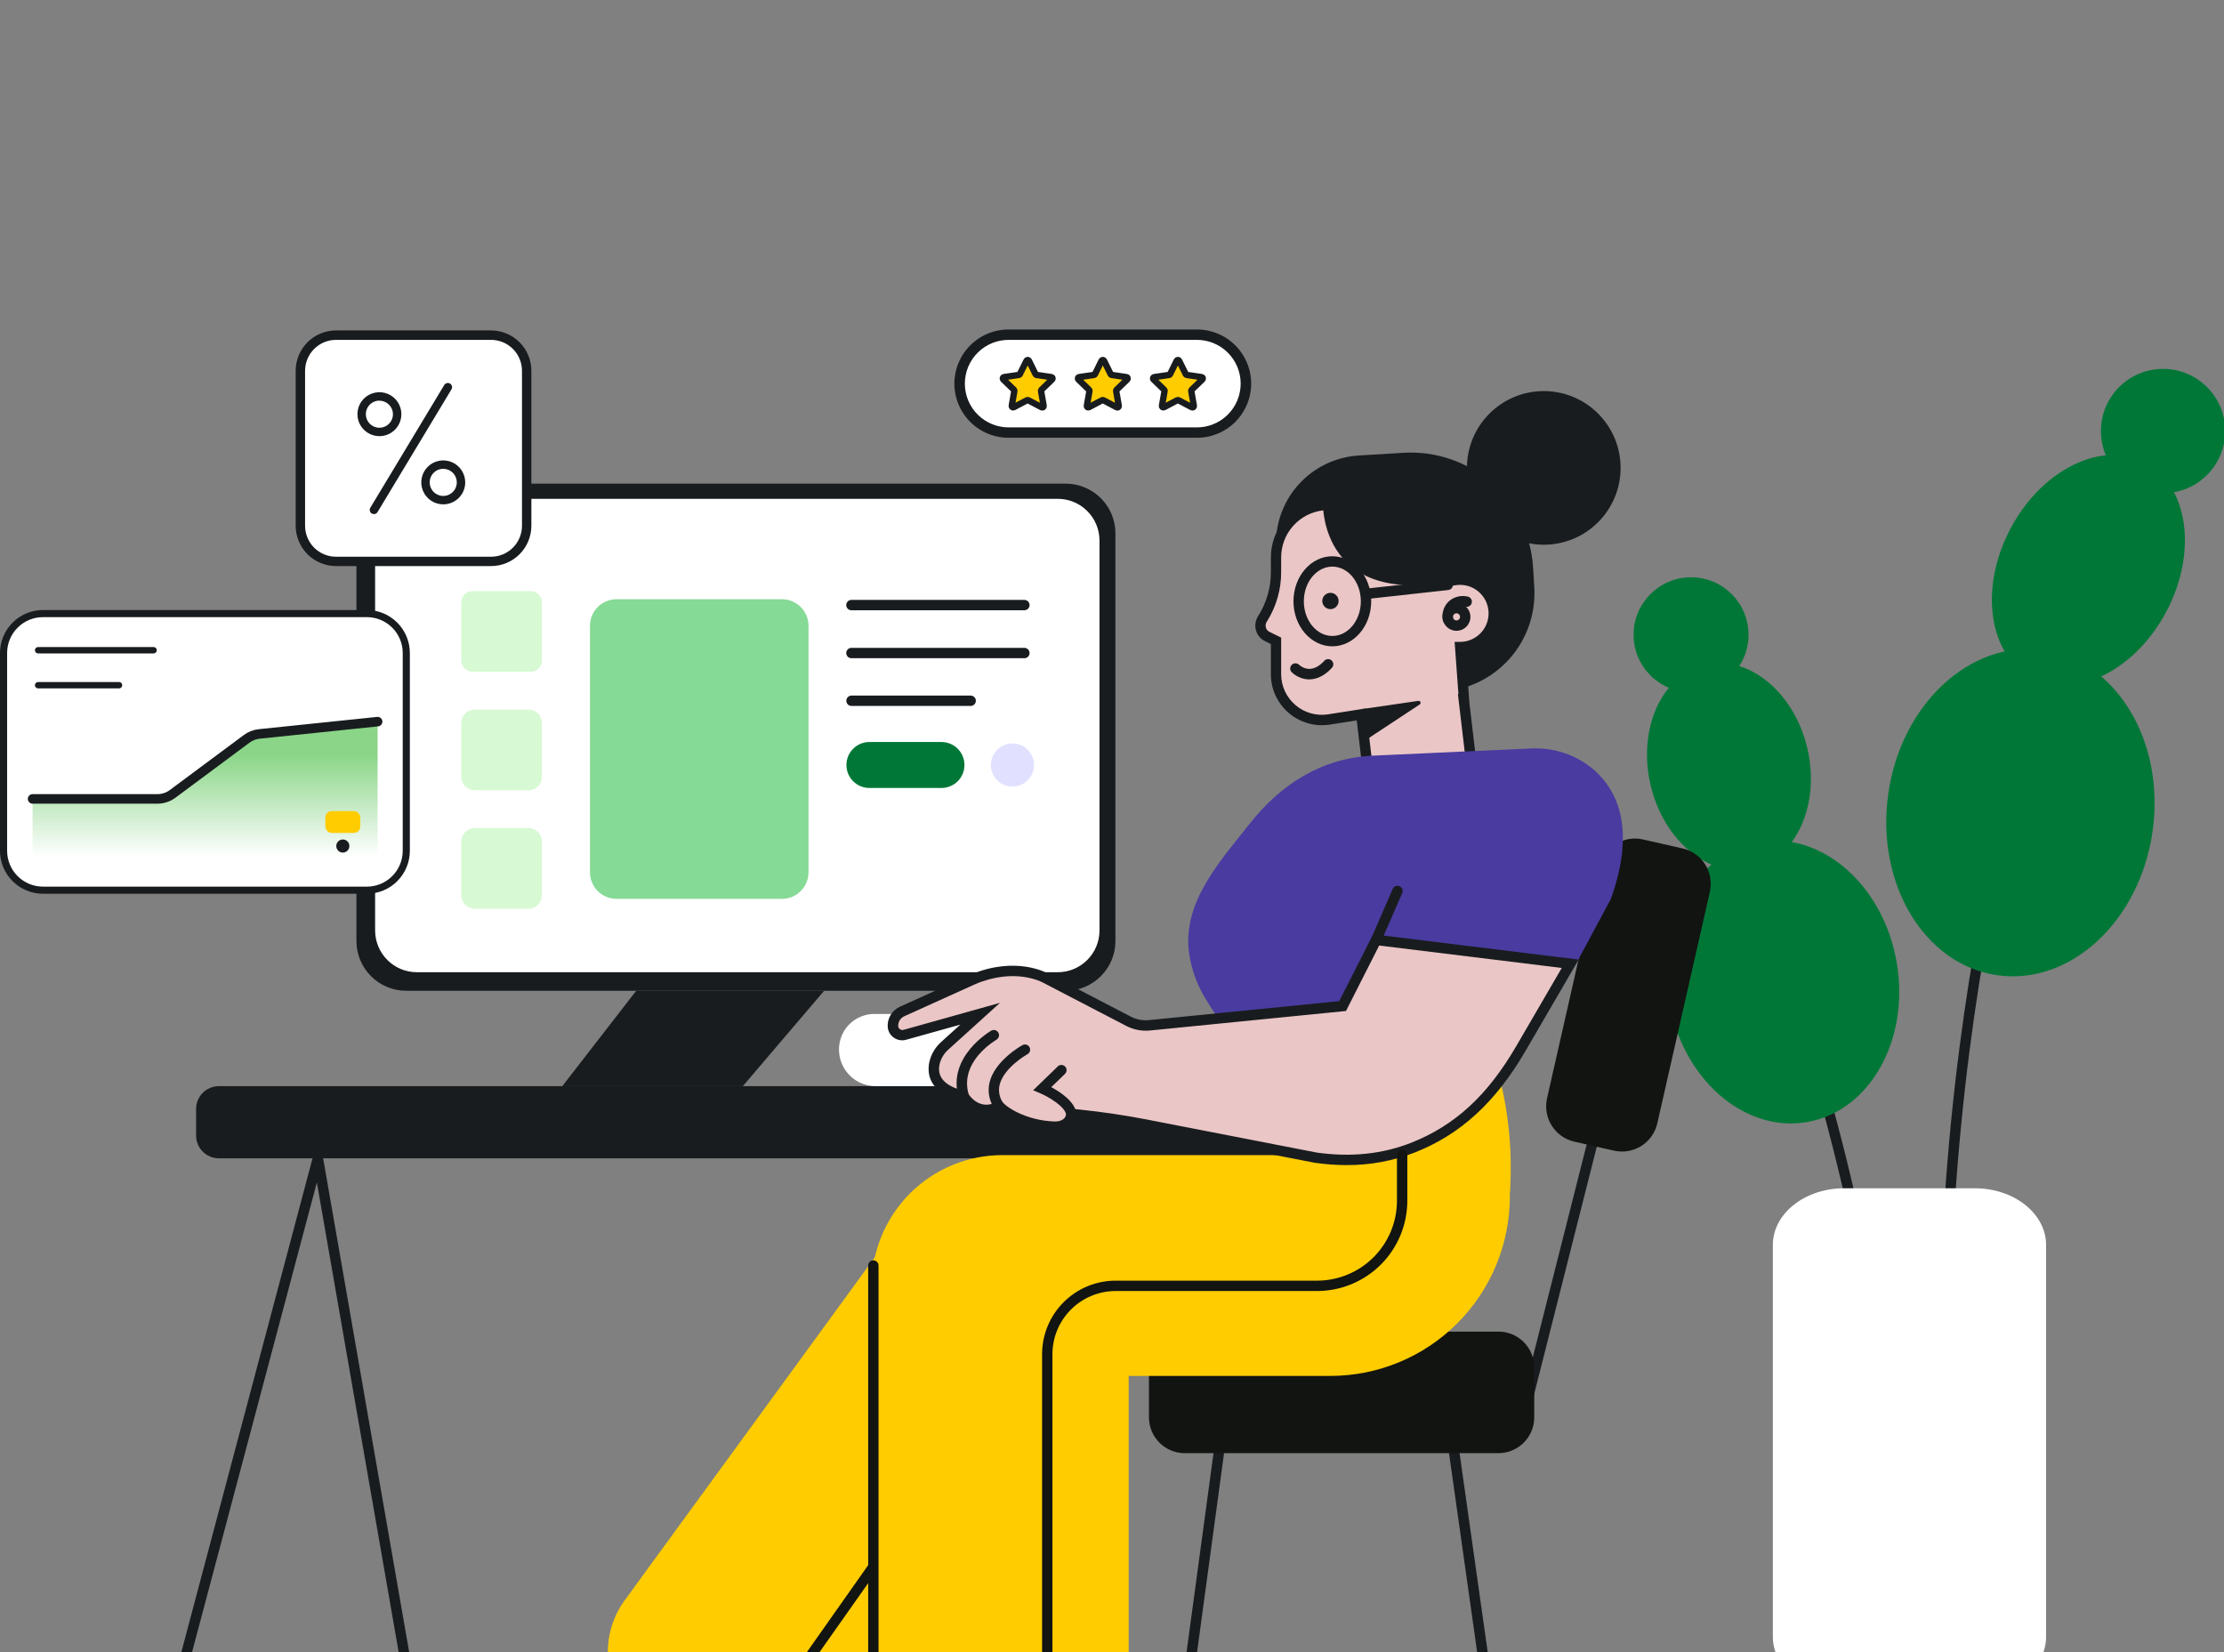 <?xml version="1.0" encoding="UTF-8"?> <svg xmlns="http://www.w3.org/2000/svg" width="700" height="520" viewBox="0 0 700 520" fill="none"><rect x="0" y="0" width="700" height="520" fill="#808080" stroke="none"/><g clip-path="url(#clip0_344_3226)"><path d="M592.221 433.768C591.821 433.771 591.435 433.627 591.134 433.364C590.833 433.101 590.64 432.737 590.59 432.341C580.959 355.936 554.422 289.537 554.153 288.909C554.065 288.709 554.019 288.493 554.016 288.275C554.013 288.056 554.054 287.84 554.137 287.637C554.219 287.435 554.342 287.251 554.497 287.097C554.652 286.943 554.836 286.822 555.039 286.741C555.242 286.659 555.459 286.619 555.677 286.623C555.896 286.627 556.111 286.675 556.311 286.764C556.51 286.853 556.69 286.981 556.839 287.141C556.988 287.301 557.103 287.489 557.179 287.694C557.448 288.355 584.139 355.096 593.876 431.933C593.904 432.146 593.889 432.363 593.832 432.57C593.776 432.777 593.679 432.972 593.547 433.141C593.415 433.311 593.251 433.453 593.064 433.559C592.877 433.665 592.671 433.734 592.457 433.76L592.221 433.768Z" fill="#191C1F"></path><path d="M611.926 434.608C611.493 434.608 611.078 434.436 610.773 434.131C610.467 433.825 610.295 433.41 610.295 432.977C610.091 356.319 620.896 294.855 629.989 256.754C639.857 215.432 649.945 191.897 650.026 191.677C650.202 191.286 650.525 190.979 650.925 190.825C651.324 190.67 651.769 190.678 652.162 190.849C652.556 191.019 652.866 191.338 653.027 191.735C653.187 192.133 653.184 192.578 653.019 192.973C652.921 193.202 642.94 216.541 633.137 257.627C624.093 295.532 613.353 356.735 613.565 432.961C613.565 433.393 613.393 433.808 613.087 434.114C612.781 434.42 612.367 434.592 611.934 434.592L611.926 434.608Z" fill="#191C1F"></path><path d="M680.823 155.232C691.628 155.232 700.387 146.472 700.387 135.668C700.387 124.863 691.628 116.104 680.823 116.104C670.018 116.104 661.259 124.863 661.259 135.668C661.259 146.472 670.018 155.232 680.823 155.232Z" fill="#017737"></path><path d="M681.911 192.395C691.759 173.692 688.733 152.734 675.151 145.582C661.57 138.43 642.576 147.794 632.728 166.497C622.88 185.199 625.906 206.158 639.488 213.31C653.07 220.461 672.063 211.097 681.911 192.395Z" fill="#017737"></path><path d="M677.527 261.655C681.525 233.386 666.139 207.835 643.163 204.586C620.186 201.337 598.319 221.62 594.321 249.889C590.324 278.158 605.709 303.709 628.686 306.958C651.663 310.208 673.53 289.925 677.527 261.655Z" fill="#017737"></path><path d="M532.256 217.871C542.246 217.871 550.344 209.772 550.344 199.783C550.344 189.793 542.246 181.695 532.256 181.695C522.266 181.695 514.168 189.793 514.168 199.783C514.168 209.772 522.266 217.871 532.256 217.871Z" fill="#017737"></path><path d="M551.698 273.385C565.324 270.194 573.005 253.242 568.855 235.521C564.705 217.8 550.295 206.021 536.67 209.211C523.045 212.402 515.364 229.354 519.514 247.075C523.664 264.796 538.073 276.575 551.698 273.385Z" fill="#017737"></path><path d="M568.755 353.164C588.538 349.758 601.177 327.26 596.985 302.915C592.793 278.569 573.357 261.594 553.574 265.001C533.792 268.407 521.153 290.905 525.345 315.25C529.537 339.596 548.973 356.571 568.755 353.164Z" fill="#017737"></path><path d="M621.543 374H580.457C568.054 374 558 381.987 558 391.838V515.162C558 525.013 568.054 533 580.457 533H621.543C633.946 533 644 525.013 644 515.162V391.838C644 381.987 633.946 374 621.543 374Z" fill="white"></path><path d="M453.802 217.684L435.722 218.784C427.461 219.286 419.339 216.487 413.143 211.001C406.946 205.515 403.182 197.793 402.678 189.532L401.658 172.725C401.438 169.088 401.935 165.444 403.123 162.001C404.312 158.557 406.167 155.381 408.582 152.655C410.998 149.929 413.928 147.705 417.204 146.111C420.479 144.517 424.037 143.585 427.673 143.366L441.765 142.51C451.962 141.899 461.984 145.361 469.63 152.135C477.275 158.909 481.919 168.441 482.54 178.637L482.916 184.835C483.411 193.052 480.622 201.128 475.162 207.289C469.702 213.449 462.019 217.188 453.802 217.684Z" fill="#191C1F"></path><path d="M145.1 624.711C144.711 624.717 144.333 624.583 144.034 624.335C143.735 624.087 143.535 623.74 143.469 623.357L99.733 372.173L33.025 623.227C32.904 623.631 32.631 623.973 32.263 624.18C31.896 624.387 31.462 624.444 31.054 624.338C30.646 624.233 30.294 623.973 30.073 623.614C29.852 623.254 29.779 622.824 29.869 622.411L100.386 356.972L146.706 622.827C146.78 623.25 146.685 623.684 146.441 624.037C146.196 624.39 145.823 624.632 145.402 624.711C145.301 624.72 145.2 624.72 145.1 624.711Z" fill="#191C1F"></path><path d="M399.142 341.868H68.885C64.926 341.868 61.717 345.078 61.717 349.036V357.404C61.717 361.363 64.926 364.572 68.885 364.572H399.142C403.101 364.572 406.31 361.363 406.31 357.404V349.036C406.31 345.078 403.101 341.868 399.142 341.868Z" fill="#191C1F"></path><path d="M376.378 105.347H317.792C309.284 105.347 302.387 112.244 302.387 120.752C302.387 129.26 309.284 136.157 317.792 136.157H376.378C384.886 136.157 391.783 129.26 391.783 120.752C391.783 112.244 384.886 105.347 376.378 105.347Z" fill="white"></path><path d="M376.389 137.779H317.795C315.527 137.829 313.272 137.425 311.162 136.591C309.052 135.758 307.13 134.511 305.508 132.925C303.887 131.338 302.598 129.444 301.719 127.353C300.839 125.262 300.386 123.016 300.386 120.747C300.386 118.479 300.839 116.233 301.719 114.142C302.598 112.051 303.887 110.157 305.508 108.57C307.13 106.984 309.052 105.737 311.162 104.903C313.272 104.07 315.527 103.666 317.795 103.716H376.389C378.657 103.666 380.912 104.07 383.022 104.903C385.132 105.737 387.054 106.984 388.675 108.57C390.297 110.157 391.585 112.051 392.465 114.142C393.345 116.233 393.798 118.479 393.798 120.747C393.798 123.016 393.345 125.262 392.465 127.353C391.585 129.444 390.297 131.338 388.675 132.925C387.054 134.511 385.132 135.758 383.022 136.591C380.912 137.425 378.657 137.829 376.389 137.779ZM317.795 106.978C315.958 106.933 314.131 107.256 312.422 107.928C310.712 108.6 309.154 109.607 307.839 110.89C306.524 112.173 305.48 113.706 304.766 115.399C304.053 117.092 303.686 118.91 303.686 120.747C303.686 122.584 304.053 124.403 304.766 126.096C305.48 127.789 306.524 129.322 307.839 130.605C309.154 131.888 310.712 132.895 312.422 133.567C314.131 134.239 315.958 134.562 317.795 134.517H376.389C378.225 134.562 380.052 134.239 381.762 133.567C383.472 132.895 385.03 131.888 386.344 130.605C387.659 129.322 388.704 127.789 389.417 126.096C390.13 124.403 390.498 122.584 390.498 120.747C390.498 118.91 390.13 117.092 389.417 115.399C388.704 113.706 387.659 112.173 386.344 110.89C385.03 109.607 383.472 108.6 381.762 107.928C380.052 107.256 378.225 106.933 376.389 106.978H317.795Z" fill="#191C1F"></path><path d="M327.822 128.173L323.646 125.971C323.585 125.939 323.516 125.922 323.447 125.922C323.377 125.922 323.309 125.939 323.247 125.971L319.071 128.173C319 128.208 318.921 128.224 318.841 128.217C318.762 128.21 318.686 128.181 318.622 128.134C318.558 128.087 318.508 128.023 318.478 127.949C318.448 127.875 318.439 127.795 318.452 127.716L319.267 123.068C319.277 122.998 319.27 122.927 319.248 122.861C319.225 122.794 319.187 122.734 319.137 122.684L315.76 119.422C315.703 119.367 315.662 119.297 315.643 119.22C315.624 119.142 315.627 119.061 315.651 118.985C315.676 118.91 315.721 118.842 315.783 118.791C315.844 118.74 315.918 118.707 315.997 118.697L320.67 118.012C320.738 118.003 320.802 117.978 320.858 117.938C320.914 117.898 320.958 117.845 320.988 117.783L323.084 113.551C323.118 113.478 323.172 113.417 323.24 113.374C323.308 113.331 323.387 113.308 323.467 113.308C323.547 113.308 323.626 113.331 323.694 113.374C323.762 113.417 323.816 113.478 323.85 113.551L325.938 117.783C325.97 117.845 326.016 117.898 326.073 117.938C326.13 117.978 326.195 118.003 326.264 118.012L330.929 118.697C331.008 118.707 331.082 118.74 331.143 118.791C331.204 118.842 331.25 118.91 331.275 118.985C331.299 119.061 331.302 119.142 331.283 119.22C331.264 119.297 331.223 119.367 331.165 119.422L327.789 122.684C327.74 122.734 327.703 122.795 327.682 122.861C327.66 122.928 327.655 122.999 327.667 123.068L328.482 127.716C328.502 127.8 328.495 127.889 328.464 127.969C328.433 128.05 328.378 128.119 328.307 128.168C328.236 128.218 328.152 128.244 328.065 128.245C327.979 128.246 327.894 128.221 327.822 128.173Z" fill="#FFCC00" stroke="#191C1F" stroke-width="2"></path><path d="M351.465 128.173L347.29 125.971C347.228 125.939 347.16 125.922 347.09 125.922C347.021 125.922 346.952 125.939 346.89 125.971L342.715 128.173C342.644 128.211 342.563 128.228 342.482 128.222C342.401 128.217 342.324 128.188 342.259 128.141C342.193 128.093 342.142 128.028 342.112 127.953C342.082 127.878 342.073 127.796 342.087 127.716L342.903 123.068C342.916 122.999 342.911 122.928 342.89 122.861C342.868 122.794 342.831 122.733 342.78 122.685L339.404 119.423C339.347 119.367 339.306 119.297 339.287 119.22C339.267 119.143 339.27 119.061 339.295 118.986C339.319 118.91 339.365 118.843 339.426 118.792C339.487 118.74 339.562 118.708 339.641 118.697L344.313 118.012C344.381 118.004 344.446 117.978 344.502 117.938C344.557 117.898 344.602 117.845 344.631 117.784L346.719 113.551C346.755 113.479 346.81 113.418 346.879 113.376C346.947 113.333 347.026 113.311 347.107 113.311C347.187 113.311 347.266 113.333 347.334 113.376C347.403 113.418 347.458 113.479 347.494 113.551L349.582 117.784C349.611 117.845 349.656 117.898 349.711 117.938C349.767 117.978 349.832 118.004 349.9 118.012L354.572 118.697C354.651 118.708 354.726 118.74 354.787 118.792C354.848 118.843 354.894 118.91 354.918 118.986C354.943 119.061 354.946 119.143 354.926 119.22C354.907 119.297 354.866 119.367 354.809 119.423L351.433 122.685C351.382 122.733 351.345 122.794 351.323 122.861C351.302 122.928 351.298 122.999 351.31 123.068L352.126 127.716C352.145 127.801 352.139 127.889 352.108 127.969C352.076 128.05 352.022 128.12 351.95 128.169C351.879 128.218 351.795 128.245 351.709 128.245C351.622 128.246 351.537 128.221 351.465 128.173Z" fill="#FFCC00" stroke="#191C1F" stroke-width="2"></path><path d="M375.109 128.173L370.934 125.971C370.872 125.939 370.803 125.922 370.734 125.922C370.664 125.922 370.596 125.939 370.534 125.971L366.359 128.173C366.287 128.211 366.206 128.228 366.126 128.222C366.045 128.216 365.968 128.188 365.902 128.14C365.837 128.093 365.786 128.028 365.756 127.953C365.725 127.878 365.717 127.796 365.731 127.716L366.546 123.068C366.558 122.999 366.553 122.928 366.531 122.861C366.51 122.795 366.473 122.734 366.424 122.684L363.048 119.422C362.99 119.367 362.949 119.297 362.93 119.22C362.911 119.142 362.914 119.061 362.938 118.985C362.963 118.91 363.009 118.842 363.07 118.791C363.131 118.74 363.205 118.707 363.284 118.697L367.949 118.012C368.018 118.002 368.083 117.977 368.14 117.937C368.197 117.897 368.243 117.845 368.275 117.783L370.363 113.551C370.397 113.478 370.451 113.417 370.519 113.374C370.587 113.331 370.666 113.308 370.746 113.308C370.826 113.308 370.905 113.331 370.973 113.374C371.041 113.417 371.095 113.478 371.129 113.551L373.217 117.783C373.249 117.845 373.295 117.897 373.352 117.937C373.409 117.977 373.474 118.002 373.543 118.012L378.216 118.697C378.295 118.707 378.369 118.74 378.43 118.791C378.492 118.842 378.537 118.91 378.562 118.985C378.586 119.061 378.589 119.142 378.57 119.22C378.551 119.297 378.51 119.367 378.453 119.422L375.068 122.684C375.019 122.734 374.982 122.795 374.961 122.861C374.939 122.928 374.934 122.999 374.946 123.068L375.761 127.716C375.779 127.799 375.772 127.886 375.741 127.965C375.71 128.044 375.656 128.112 375.587 128.161C375.517 128.21 375.435 128.237 375.35 128.239C375.265 128.241 375.181 128.218 375.109 128.173Z" fill="#FFCC00" stroke="#191C1F" stroke-width="2"></path><path d="M335.408 152.222H127.861C119.205 152.222 112.187 159.24 112.187 167.896V296.168C112.187 304.824 119.205 311.842 127.861 311.842H335.408C344.064 311.842 351.082 304.824 351.082 296.168V167.896C351.082 159.24 344.064 152.222 335.408 152.222Z" fill="#191C1F"></path><path d="M332.924 157H131.208C123.95 157 118.066 162.891 118.066 170.158V292.842C118.066 300.109 123.95 306 131.208 306H332.924C340.182 306 346.066 300.109 346.066 292.842V170.158C346.066 162.891 340.182 157 332.924 157Z" fill="white"></path><path d="M246.109 188.602H194.063C189.442 188.602 185.696 192.348 185.696 196.969V274.548C185.696 279.169 189.442 282.916 194.063 282.916H246.109C250.73 282.916 254.476 279.169 254.476 274.548V196.969C254.476 192.348 250.73 188.602 246.109 188.602Z" fill="#85DA95"></path><path d="M167.071 186.042H148.697C146.765 186.042 145.199 187.608 145.199 189.54V207.913C145.199 209.846 146.765 211.412 148.697 211.412H167.071C169.003 211.412 170.569 209.846 170.569 207.913V189.54C170.569 187.608 169.003 186.042 167.071 186.042Z" fill="#D7F9D3"></path><path d="M166.394 223.343H149.374C147.068 223.343 145.199 225.212 145.199 227.518V244.538C145.199 246.844 147.068 248.713 149.374 248.713H166.394C168.7 248.713 170.569 246.844 170.569 244.538V227.518C170.569 225.212 168.7 223.343 166.394 223.343Z" fill="#D7F9D3"></path><path d="M166.345 260.636H149.423C147.09 260.636 145.199 262.528 145.199 264.861V281.782C145.199 284.115 147.09 286.007 149.423 286.007H166.345C168.678 286.007 170.569 284.115 170.569 281.782V264.861C170.569 262.528 168.678 260.636 166.345 260.636Z" fill="#D7F9D3"></path><path d="M322.423 192.076H267.98C267.547 192.076 267.132 191.905 266.827 191.599C266.521 191.293 266.349 190.878 266.349 190.445C266.349 190.013 266.521 189.598 266.827 189.292C267.132 188.986 267.547 188.814 267.98 188.814H322.423C322.856 188.814 323.271 188.986 323.577 189.292C323.882 189.598 324.054 190.013 324.054 190.445C324.054 190.878 323.882 191.293 323.577 191.599C323.271 191.905 322.856 192.076 322.423 192.076Z" fill="#191C1F"></path><path d="M322.423 207.172H267.98C267.547 207.172 267.132 207 266.827 206.694C266.521 206.388 266.349 205.973 266.349 205.541C266.349 205.108 266.521 204.693 266.827 204.387C267.132 204.082 267.547 203.91 267.98 203.91H322.423C322.856 203.91 323.271 204.082 323.577 204.387C323.882 204.693 324.054 205.108 324.054 205.541C324.054 205.973 323.882 206.388 323.577 206.694C323.271 207 322.856 207.172 322.423 207.172Z" fill="#191C1F"></path><path d="M305.521 222.193H268.008C267.575 222.193 267.16 222.021 266.854 221.715C266.549 221.409 266.377 220.994 266.377 220.562C266.377 220.129 266.549 219.714 266.854 219.408C267.16 219.103 267.575 218.931 268.008 218.931H305.521C305.954 218.931 306.369 219.103 306.674 219.408C306.98 219.714 307.152 220.129 307.152 220.562C307.152 220.994 306.98 221.409 306.674 221.715C306.369 222.021 305.954 222.193 305.521 222.193Z" fill="#191C1F"></path><path d="M296.329 233.544H273.642C269.647 233.544 266.408 236.783 266.408 240.778C266.408 244.773 269.647 248.012 273.642 248.012H296.329C300.324 248.012 303.562 244.773 303.562 240.778C303.562 236.783 300.324 233.544 296.329 233.544Z" fill="#017737"></path><path d="M318.664 247.58C322.416 247.58 325.457 244.538 325.457 240.786C325.457 237.035 322.416 233.993 318.664 233.993C314.912 233.993 311.871 237.035 311.871 240.786C311.871 244.538 314.912 247.58 318.664 247.58Z" fill="#E1E1FF"></path><path d="M233.798 341.869H176.974L200.24 311.842H259.397L233.798 341.869Z" fill="#191C1F"></path><path d="M479.514 447.061C479.379 447.061 479.245 447.045 479.114 447.012C478.906 446.96 478.711 446.867 478.539 446.739C478.367 446.611 478.222 446.45 478.112 446.266C478.002 446.082 477.93 445.879 477.899 445.666C477.868 445.454 477.879 445.238 477.932 445.031L499.396 360.218C499.504 359.798 499.774 359.439 500.148 359.218C500.521 358.998 500.966 358.935 501.386 359.043C501.805 359.152 502.165 359.422 502.385 359.795C502.605 360.168 502.668 360.614 502.56 361.033L481.096 445.846C481.004 446.195 480.799 446.504 480.512 446.724C480.226 446.944 479.875 447.062 479.514 447.061Z" fill="#191C1F"></path><path d="M361.636 621.147C361.563 621.155 361.489 621.155 361.416 621.147C361.203 621.119 360.998 621.049 360.812 620.942C360.627 620.834 360.464 620.691 360.334 620.521C360.204 620.35 360.108 620.156 360.053 619.948C359.998 619.741 359.984 619.525 360.013 619.312L381.975 457.181C382.003 456.967 382.073 456.76 382.182 456.573C382.29 456.386 382.434 456.222 382.605 456.091C382.777 455.96 382.973 455.863 383.181 455.808C383.39 455.752 383.608 455.738 383.822 455.766C384.036 455.795 384.243 455.865 384.43 455.973C384.617 456.081 384.781 456.225 384.912 456.397C385.043 456.568 385.14 456.764 385.195 456.973C385.251 457.181 385.265 457.399 385.237 457.613L363.251 619.736C363.198 620.127 363.005 620.485 362.708 620.744C362.411 621.004 362.03 621.147 361.636 621.147Z" fill="#191C1F"></path><path d="M503.472 272.812L486.93 345.683C485.535 351.828 489.386 357.94 495.53 359.335L507.984 362.162C514.129 363.557 520.241 359.706 521.636 353.562L538.178 280.691C539.573 274.546 535.723 268.434 529.578 267.039L517.124 264.212C510.979 262.817 504.867 266.668 503.472 272.812Z" fill="#121411"></path><path d="M480.662 621.147C480.266 621.151 479.882 621.011 479.582 620.753C479.282 620.495 479.086 620.136 479.031 619.745L456.107 457.605C456.046 457.173 456.16 456.734 456.423 456.385C456.686 456.036 457.077 455.806 457.509 455.746C457.942 455.685 458.381 455.799 458.73 456.062C459.078 456.325 459.308 456.716 459.369 457.149L482.285 619.288C482.345 619.716 482.233 620.151 481.973 620.497C481.713 620.842 481.326 621.07 480.898 621.131C480.82 621.145 480.741 621.151 480.662 621.147Z" fill="#191C1F"></path><path d="M471.627 419.114H372.902C366.677 419.114 361.632 424.16 361.632 430.384V446.107C361.632 452.331 366.677 457.377 372.902 457.377H471.627C477.852 457.377 482.898 452.331 482.898 446.107V430.384C482.898 424.16 477.852 419.114 471.627 419.114Z" fill="#121411"></path><path d="M485.9 171.452C499.254 171.452 510.08 160.626 510.08 147.272C510.08 133.918 499.254 123.092 485.9 123.092C472.546 123.092 461.72 133.918 461.72 147.272C461.72 160.626 472.546 171.452 485.9 171.452Z" fill="#191C1F"></path><path d="M470.106 193.038C470.106 190.226 468.989 187.53 467.001 185.542C465.013 183.553 462.316 182.437 459.504 182.437C459.008 182.442 458.512 182.48 458.02 182.551L455.989 154.726L416.413 158.974C412.348 159.407 408.588 161.329 405.855 164.369C403.122 167.408 401.611 171.352 401.611 175.439V179.917C401.647 185.105 400.204 190.197 397.452 194.596L397.379 194.702V194.743C397.079 195.196 396.878 195.708 396.791 196.244C396.704 196.781 396.733 197.33 396.875 197.855C397.017 198.379 397.269 198.868 397.615 199.287C397.96 199.707 398.392 200.048 398.879 200.288L401.636 201.642V212.129C401.635 214.214 402.087 216.274 402.958 218.168C403.83 220.062 405.102 221.744 406.686 223.099C408.27 224.455 410.129 225.451 412.134 226.019C414.14 226.588 416.245 226.715 418.305 226.392L428.466 224.81L430.505 242.238L462.856 238.421L460.662 219.819H460.76L459.578 203.632C462.375 203.612 465.052 202.488 467.024 200.504C468.996 198.519 470.104 195.836 470.106 193.038Z" fill="#EAC6C6"></path><path d="M429.075 244.049L427.028 226.743L418.546 228.065C416.254 228.423 413.912 228.28 411.68 227.646C409.449 227.013 407.381 225.904 405.619 224.395C403.856 222.886 402.442 221.014 401.472 218.906C400.503 216.799 400.001 214.506 400.002 212.187V202.702L398.15 201.797C397.461 201.461 396.851 200.983 396.36 200.394C395.87 199.805 395.51 199.119 395.304 198.38C395.1 197.626 395.056 196.836 395.175 196.064C395.294 195.291 395.575 194.552 395.998 193.895L396.087 193.756C398.684 189.616 400.043 184.82 400.002 179.933V175.456C399.993 170.966 401.649 166.632 404.649 163.291C407.649 159.95 411.781 157.84 416.247 157.368L457.503 152.94L459.542 180.822C462.588 180.884 465.502 182.08 467.713 184.177C469.924 186.274 471.272 189.121 471.495 192.16C471.717 195.198 470.797 198.211 468.915 200.607C467.033 203.004 464.325 204.612 461.32 205.116L462.486 221.19L464.688 239.849L429.075 244.049ZM429.89 222.976L431.945 240.428L461.059 236.994L458.873 218.458H459.036L457.838 202.025H459.583C461.962 202.019 464.241 201.068 465.919 199.381C467.596 197.694 468.535 195.409 468.529 193.03C468.522 190.651 467.571 188.372 465.884 186.694C464.197 185.017 461.913 184.078 459.534 184.084C459.113 184.088 458.694 184.121 458.278 184.182L456.549 184.427L454.478 156.544L416.573 160.622C412.908 161.009 409.517 162.741 407.055 165.482C404.592 168.223 403.233 171.779 403.239 175.464V179.941C403.28 185.45 401.743 190.855 398.811 195.518L398.73 195.648C398.551 195.921 398.431 196.228 398.379 196.55C398.327 196.871 398.344 197.201 398.428 197.516C398.508 197.811 398.65 198.085 398.846 198.32C399.042 198.555 399.286 198.745 399.561 198.877L403.239 200.672V212.178C403.24 214.027 403.64 215.853 404.413 217.532C405.186 219.211 406.313 220.703 407.717 221.905C409.121 223.108 410.768 223.992 412.546 224.498C414.324 225.004 416.19 225.119 418.016 224.835L429.89 222.976Z" fill="#191C1F"></path><path d="M412.075 213.833C411.66 213.833 411.245 213.798 410.836 213.727C409.26 213.455 407.798 212.729 406.628 211.64C406.303 211.348 406.108 210.939 406.085 210.503C406.062 210.067 406.213 209.64 406.505 209.315C406.797 208.991 407.206 208.796 407.642 208.773C408.078 208.75 408.505 208.901 408.83 209.193C409.538 209.849 410.417 210.293 411.366 210.473C414.383 210.971 416.756 208.027 416.781 208.027C417.053 207.706 417.439 207.502 417.858 207.459C418.277 207.416 418.697 207.537 419.029 207.796C419.361 208.055 419.58 208.433 419.639 208.85C419.699 209.267 419.595 209.691 419.35 210.033C419.178 210.221 416.3 213.833 412.075 213.833Z" fill="#191C1F"></path><path d="M418.753 191.725C420.172 191.725 421.322 190.575 421.322 189.156C421.322 187.738 420.172 186.587 418.753 186.587C417.335 186.587 416.185 187.738 416.185 189.156C416.185 190.575 417.335 191.725 418.753 191.725Z" fill="#191C1F"></path><path d="M412.89 375.076V333.697H470.49C474.559 347.09 476.176 361.108 475.26 375.076H412.89Z" fill="#FFCC00"></path><path d="M221.596 556.062L202.636 542.198C199.712 540.067 197.238 537.38 195.353 534.292C193.468 531.204 192.209 527.775 191.65 524.2C191.09 520.626 191.24 516.976 192.091 513.46C192.942 509.944 194.477 506.629 196.609 503.706L279.22 390.416C282.346 386.127 286.286 382.497 290.815 379.732C295.345 376.966 300.375 375.121 305.617 374.3C310.86 373.479 316.214 373.699 321.371 374.947C326.529 376.196 331.39 378.448 335.678 381.576C339.966 384.702 343.596 388.642 346.362 393.171C349.127 397.7 350.973 402.73 351.794 407.973C352.614 413.216 352.394 418.569 351.146 423.727C349.898 428.885 347.645 433.746 344.518 438.033L263.228 549.546C258.571 555.93 251.569 560.203 243.761 561.425C235.954 562.647 227.981 560.718 221.596 556.062Z" fill="#FFCC00"></path><path d="M418.71 433.067H274.366V404.704C274.368 393.791 278.704 383.327 286.421 375.611C294.138 367.896 304.604 363.561 315.516 363.561H475.225V376.552C475.225 391.541 469.271 405.916 458.672 416.514C448.074 427.113 433.699 433.067 418.71 433.067Z" fill="#FFCC00"></path><path d="M325.418 592.221H301.981C294.674 592.221 287.666 589.319 282.498 584.153C277.331 578.987 274.427 571.98 274.425 564.674V429.585H355.242V562.423C355.243 566.338 354.472 570.216 352.973 573.833C351.474 577.451 349.277 580.737 346.507 583.505C343.738 586.272 340.449 588.467 336.831 589.962C333.212 591.458 329.334 592.226 325.418 592.221Z" fill="#FFCC00"></path><path d="M458.425 198.543C457.557 198.543 456.709 198.286 455.987 197.804C455.266 197.321 454.703 196.636 454.371 195.835C454.039 195.033 453.952 194.151 454.121 193.3C454.291 192.448 454.709 191.667 455.322 191.053C455.936 190.44 456.718 190.022 457.569 189.852C458.42 189.683 459.302 189.77 460.104 190.102C460.905 190.434 461.59 190.996 462.073 191.718C462.555 192.439 462.812 193.288 462.812 194.156C462.812 195.319 462.35 196.435 461.527 197.258C460.704 198.081 459.588 198.543 458.425 198.543ZM458.425 193.03C458.202 193.03 457.984 193.096 457.799 193.22C457.614 193.343 457.47 193.519 457.385 193.725C457.3 193.93 457.277 194.157 457.321 194.375C457.364 194.593 457.471 194.794 457.629 194.951C457.786 195.109 457.987 195.216 458.205 195.259C458.423 195.303 458.65 195.28 458.855 195.195C459.061 195.11 459.237 194.966 459.36 194.781C459.484 194.596 459.55 194.378 459.55 194.156C459.55 193.857 459.431 193.571 459.22 193.36C459.009 193.149 458.723 193.03 458.425 193.03Z" fill="#191C1F"></path><path d="M432.166 237.834L481.797 235.584C489.221 235.169 496.508 237.704 502.071 242.638C509.223 249.162 514.817 261.142 507.029 282.916L496.069 303.344L434.09 295.841L423.383 316.669L384.483 321.114C383.521 321.22 380.544 316.099 380.128 315.454C377.032 310.736 375.016 305.392 374.224 299.805C372.185 283.886 384.01 271.099 393.168 259.462C402.889 247.05 415.807 238.576 432.166 237.834Z" fill="#493BA0"></path><path d="M455.763 196.504C455.381 196.512 455.007 196.384 454.709 196.144C454.411 195.904 454.207 195.567 454.132 195.191C453.911 194.094 453.981 192.958 454.336 191.896C454.691 190.834 455.318 189.884 456.155 189.14C456.965 188.463 457.924 187.989 458.953 187.755C459.982 187.521 461.052 187.534 462.075 187.795C462.282 187.852 462.475 187.949 462.644 188.081C462.814 188.213 462.955 188.377 463.061 188.564C463.166 188.751 463.234 188.956 463.26 189.169C463.286 189.382 463.27 189.598 463.213 189.805C463.156 190.011 463.058 190.205 462.926 190.374C462.794 190.543 462.63 190.684 462.443 190.79C462.257 190.896 462.051 190.963 461.838 190.99C461.625 191.016 461.409 191 461.203 190.942C460.703 190.821 460.182 190.816 459.68 190.928C459.178 191.04 458.709 191.265 458.308 191.587C457.901 191.952 457.597 192.418 457.425 192.937C457.253 193.456 457.22 194.011 457.329 194.547C457.372 194.757 457.373 194.973 457.332 195.184C457.292 195.394 457.21 195.594 457.092 195.773C456.974 195.952 456.821 196.105 456.644 196.225C456.466 196.345 456.267 196.429 456.057 196.472C455.96 196.489 455.862 196.5 455.763 196.504Z" fill="#191C1F"></path><path d="M416.425 158.991C416.425 158.991 415.895 191.848 458.35 182.518L456.001 154.742L416.425 158.991Z" fill="#191C1F"></path><path d="M419.351 203.428C412.615 203.428 407.119 197.075 407.119 189.254C407.119 181.433 412.607 175.081 419.351 175.081C426.096 175.081 431.584 181.442 431.584 189.254C431.584 197.067 426.096 203.428 419.351 203.428ZM419.351 178.343C414.409 178.343 410.381 183.236 410.381 189.254C410.381 195.273 414.401 200.166 419.351 200.166C424.301 200.166 428.322 195.273 428.322 189.254C428.322 183.236 424.31 178.343 419.351 178.343Z" fill="#191C1F"></path><path d="M307.732 341.868H275.617C273.828 341.871 272.063 341.458 270.461 340.661C268.859 339.864 267.465 338.706 266.388 337.277C265.312 335.848 264.582 334.189 264.258 332.429C263.933 330.67 264.022 328.859 264.518 327.14C265.191 324.831 266.596 322.802 268.521 321.359C270.446 319.916 272.787 319.138 275.193 319.14H308.148C310.468 319.139 312.73 319.864 314.617 321.214C316.503 322.564 317.92 324.471 318.668 326.667C319.254 328.402 319.418 330.251 319.146 332.062C318.875 333.872 318.175 335.592 317.106 337.078C316.037 338.564 314.629 339.774 312.999 340.607C311.368 341.44 309.563 341.873 307.732 341.868Z" fill="white"></path><path d="M433.13 295.842L422.577 316.67L361.797 322.721C359.525 322.948 357.235 322.509 355.208 321.457L328.891 307.789C328.891 307.789 319.701 302.643 306.416 308.189L284.039 318.342C283.099 318.748 282.31 319.438 281.783 320.316C281.257 321.194 281.019 322.215 281.103 323.235V323.284C281.158 323.701 281.303 324.102 281.527 324.459C281.751 324.816 282.049 325.121 282.4 325.353C282.752 325.585 283.15 325.738 283.566 325.803C283.982 325.869 284.407 325.844 284.813 325.73L308.504 319.084L297.405 329.123C295.771 330.586 294.631 332.521 294.143 334.66C293.392 338.142 294.298 342.864 303.317 345.017C303.317 345.017 307.468 351.99 314.53 348.279C314.571 348.279 315.574 349.168 315.656 349.225C316.758 350.075 317.937 350.821 319.179 351.451C323.065 353.383 327.319 354.465 331.656 354.624C334.347 354.754 336.875 353.58 337.226 350.66L339.493 350.897C346.561 351.62 353.599 352.658 360.607 354.012L414.21 364.377C428.889 366.457 439.393 363.317 444.751 361.197C460.408 355.007 470.553 343.998 478.692 330.012L494.187 303.336L433.13 295.842Z" fill="#EAC6C6"></path><path d="M423.792 366.708C420.517 366.701 417.247 366.464 414.006 365.999H413.924L360.288 355.593C353.373 354.256 346.318 353.22 339.321 352.494L338.441 352.404C337.446 354.908 334.852 356.4 331.566 356.237C326.996 356.063 322.515 354.92 318.42 352.886C317.094 352.205 315.83 351.408 314.644 350.504L314.326 350.227L314.269 350.178C308.56 352.568 304.173 349.11 302.289 346.419C292.12 343.752 291.802 337.701 292.503 334.292C293.065 331.811 294.395 329.571 296.303 327.89L302.273 322.492L285.196 327.262C284.569 327.438 283.911 327.478 283.267 327.38C282.623 327.281 282.007 327.046 281.461 326.69C280.915 326.334 280.451 325.865 280.101 325.316C279.751 324.766 279.522 324.148 279.431 323.503C279.284 322.13 279.577 320.746 280.268 319.55C280.958 318.354 282.01 317.408 283.272 316.848L305.739 306.679C319.643 300.872 329.283 306.116 329.69 306.345L355.925 319.98C357.68 320.895 359.665 321.275 361.634 321.073L421.516 315.111L432.183 294.063L496.886 302.022L480.111 330.842C470.749 346.916 459.723 357.045 445.362 362.721C438.489 365.402 431.169 366.755 423.792 366.708ZM414.471 362.77C425.154 364.278 435.144 363.243 444.147 359.687C457.962 354.223 468.18 344.82 477.273 329.203L491.56 304.656L434.092 297.602L423.653 318.202L361.984 324.343C359.396 324.601 356.789 324.1 354.482 322.899L328.198 309.24C327.806 309.028 319.423 304.542 307.101 309.696L284.707 319.825C284.084 320.085 283.557 320.533 283.199 321.105C282.841 321.678 282.67 322.348 282.709 323.022C282.733 323.211 282.797 323.393 282.897 323.556C282.997 323.718 283.131 323.858 283.289 323.964C283.447 324.071 283.627 324.142 283.815 324.174C284.003 324.205 284.196 324.196 284.381 324.147L314.75 315.633L298.53 330.312C297.129 331.535 296.147 333.166 295.724 334.977C294.835 339.095 297.51 341.933 303.684 343.401L304.352 343.564L304.703 344.16C305.054 344.731 308.275 349.697 313.763 346.81C314.791 346.272 315.468 346.875 316.495 347.789L316.683 347.96C317.708 348.732 318.8 349.412 319.945 349.991C323.626 351.808 327.651 352.825 331.754 352.975C332.822 353.024 335.334 352.894 335.619 350.447L335.807 348.816L339.68 349.216C346.767 349.942 353.919 350.994 360.932 352.356L414.471 362.77Z" fill="#191C1F"></path><path d="M231.279 556.633C230.981 556.632 230.689 556.549 230.435 556.394C230.18 556.239 229.973 556.016 229.836 555.752C229.699 555.487 229.637 555.189 229.657 554.892C229.677 554.594 229.779 554.308 229.95 554.064L273.058 492.901C273.308 492.547 273.688 492.308 274.114 492.234C274.541 492.161 274.98 492.26 275.333 492.51C275.687 492.759 275.927 493.139 276 493.566C276.074 493.993 275.974 494.431 275.725 494.785L232.617 555.948C232.465 556.161 232.265 556.334 232.032 556.454C231.799 556.573 231.541 556.634 231.279 556.633Z" fill="#121411"></path><path d="M329.622 593.55C329.189 593.55 328.774 593.378 328.468 593.073C328.163 592.767 327.991 592.352 327.991 591.919V426.224C327.995 420.089 330.434 414.206 334.771 409.867C339.109 405.527 344.991 403.087 351.127 403.08H414.557C421.221 403.074 427.61 400.424 432.322 395.712C437.034 390.999 439.684 384.61 439.691 377.946V363.561C439.691 363.128 439.863 362.713 440.169 362.407C440.474 362.102 440.889 361.93 441.322 361.93C441.754 361.93 442.169 362.102 442.475 362.407C442.781 362.713 442.953 363.128 442.953 363.561V377.946C442.944 385.475 439.95 392.692 434.626 398.016C429.303 403.339 422.085 406.334 414.557 406.342H351.127C345.856 406.349 340.804 408.446 337.078 412.173C333.352 415.901 331.257 420.954 331.253 426.224V591.919C331.253 592.352 331.081 592.767 330.775 593.073C330.469 593.378 330.054 593.55 329.622 593.55Z" fill="#121411"></path><path d="M303.295 346.623C302.944 346.621 302.602 346.506 302.321 346.294C302.041 346.083 301.836 345.786 301.738 345.449C297.954 332.49 311.842 324.482 311.988 324.4C312.175 324.293 312.38 324.224 312.594 324.196C312.807 324.169 313.023 324.183 313.231 324.239C313.438 324.295 313.633 324.392 313.803 324.523C313.973 324.654 314.116 324.817 314.223 325.004C314.33 325.19 314.399 325.396 314.427 325.609C314.455 325.822 314.44 326.038 314.384 326.246C314.328 326.453 314.232 326.648 314.1 326.818C313.969 326.988 313.806 327.131 313.62 327.238C311.493 328.55 309.584 330.184 307.96 332.082C304.698 336.013 303.63 340.197 304.902 344.535C305.023 344.95 304.974 345.397 304.766 345.776C304.558 346.155 304.208 346.437 303.793 346.558C303.631 346.602 303.463 346.624 303.295 346.623Z" fill="#191C1F"></path><path d="M314.521 349.884C314.255 349.883 313.994 349.817 313.759 349.692C313.525 349.567 313.324 349.387 313.176 349.167C312.294 347.97 311.683 346.596 311.385 345.14C311.086 343.684 311.107 342.181 311.447 340.734C313.078 333.868 321.371 329.195 321.73 328.999C321.918 328.88 322.128 328.8 322.347 328.765C322.567 328.73 322.791 328.74 323.007 328.794C323.222 328.849 323.424 328.947 323.601 329.083C323.777 329.218 323.923 329.388 324.031 329.583C324.139 329.777 324.207 329.991 324.229 330.213C324.251 330.434 324.228 330.657 324.16 330.869C324.093 331.081 323.983 331.277 323.837 331.445C323.691 331.613 323.513 331.749 323.312 331.845C323.182 331.927 315.908 336.053 314.619 341.493C314.388 342.498 314.381 343.542 314.596 344.55C314.812 345.559 315.245 346.508 315.867 347.332C316.034 347.577 316.132 347.863 316.149 348.159C316.166 348.456 316.102 348.751 315.964 349.014C315.825 349.276 315.618 349.496 315.364 349.65C315.109 349.803 314.818 349.884 314.521 349.884Z" fill="#191C1F"></path><path d="M337.217 352.332C336.816 352.334 336.428 352.19 336.127 351.925C335.827 351.66 335.634 351.294 335.586 350.896C335.268 348.287 329.959 345.188 327.43 344.119L325.18 343.157L332.992 335.597C333.307 335.32 333.716 335.174 334.135 335.191C334.554 335.207 334.951 335.384 335.243 335.686C335.535 335.987 335.699 336.389 335.702 336.808C335.705 337.228 335.547 337.632 335.259 337.938L330.88 342.178C333.743 343.712 338.358 346.745 338.815 350.505C338.866 350.933 338.745 351.364 338.479 351.703C338.213 352.042 337.824 352.262 337.396 352.315L337.217 352.332Z" fill="#191C1F"></path><path d="M429.948 188.554C429.516 188.577 429.091 188.428 428.769 188.139C428.446 187.85 428.251 187.445 428.228 187.012C428.204 186.58 428.353 186.155 428.642 185.833C428.931 185.51 429.336 185.315 429.769 185.292L455.49 182.445C455.923 182.398 456.356 182.524 456.696 182.796C457.035 183.068 457.253 183.464 457.3 183.897C457.348 184.33 457.222 184.763 456.95 185.103C456.677 185.442 456.281 185.66 455.849 185.707L430.128 188.545L429.948 188.554Z" fill="#191C1F"></path><path d="M428.66 223.179L429.81 232.965L446.837 221.735C446.957 221.659 447.047 221.543 447.091 221.408C447.136 221.272 447.132 221.126 447.081 220.993C447.031 220.86 446.936 220.749 446.813 220.678C446.69 220.606 446.546 220.58 446.405 220.602L428.66 223.179Z" fill="#191C1F"></path><path d="M433.127 297.473C432.903 297.474 432.681 297.43 432.475 297.342C432.084 297.164 431.779 296.839 431.626 296.437C431.473 296.036 431.485 295.59 431.659 295.197L438.346 279.801C438.43 279.601 438.551 279.42 438.705 279.268C438.859 279.116 439.041 278.997 439.242 278.916C439.442 278.835 439.656 278.795 439.872 278.797C440.088 278.8 440.302 278.846 440.5 278.932C440.698 279.018 440.878 279.142 441.027 279.298C441.177 279.454 441.294 279.638 441.372 279.839C441.451 280.04 441.488 280.255 441.482 280.471C441.476 280.687 441.428 280.9 441.339 281.097L434.644 296.494C434.516 296.788 434.303 297.038 434.033 297.212C433.763 297.386 433.448 297.477 433.127 297.473Z" fill="#191C1F"></path><path d="M274.888 532.648C274.456 532.648 274.041 532.477 273.735 532.171C273.429 531.865 273.257 531.45 273.257 531.017V398.318C273.257 397.885 273.429 397.471 273.735 397.165C274.041 396.859 274.456 396.687 274.888 396.687C275.321 396.687 275.736 396.859 276.041 397.165C276.347 397.471 276.519 397.885 276.519 398.318V531.017C276.519 531.45 276.347 531.865 276.041 532.171C275.736 532.477 275.321 532.648 274.888 532.648Z" fill="#121411"></path><path d="M154.561 105.493H105.78C99.59 105.493 94.572 110.511 94.572 116.701V165.482C94.572 171.672 99.59 176.691 105.78 176.691H154.561C160.751 176.691 165.769 171.672 165.769 165.482V116.701C165.769 110.511 160.751 105.493 154.561 105.493Z" fill="white"></path><path d="M119.416 137.279C118.047 137.279 116.71 136.873 115.572 136.113C114.434 135.353 113.548 134.272 113.024 133.008C112.5 131.744 112.363 130.353 112.63 129.011C112.897 127.669 113.556 126.436 114.524 125.469C115.491 124.501 116.724 123.842 118.066 123.575C119.408 123.308 120.799 123.445 122.063 123.969C123.327 124.493 124.408 125.379 125.168 126.517C125.928 127.655 126.334 128.992 126.334 130.361C126.332 132.195 125.603 133.954 124.306 135.251C123.009 136.548 121.25 137.277 119.416 137.279ZM119.416 126.093C118.572 126.093 117.747 126.343 117.045 126.812C116.343 127.281 115.796 127.948 115.473 128.728C115.15 129.507 115.065 130.365 115.23 131.193C115.395 132.021 115.801 132.782 116.398 133.378C116.995 133.975 117.755 134.382 118.583 134.546C119.411 134.711 120.269 134.626 121.049 134.303C121.829 133.98 122.495 133.433 122.964 132.732C123.433 132.03 123.683 131.205 123.683 130.361C123.676 129.233 123.224 128.153 122.424 127.358C121.625 126.562 120.544 126.115 119.416 126.113V126.093Z" fill="#191C1F"></path><path d="M139.512 158.743C138.142 158.743 136.803 158.337 135.664 157.575C134.526 156.813 133.639 155.731 133.117 154.465C132.594 153.199 132.459 151.806 132.729 150.463C132.998 149.12 133.66 147.888 134.631 146.921C135.602 145.955 136.838 145.299 138.182 145.036C139.526 144.772 140.919 144.914 142.182 145.443C143.446 145.972 144.524 146.864 145.28 148.006C146.036 149.148 146.436 150.489 146.43 151.858C146.419 153.687 145.686 155.437 144.39 156.727C143.094 158.017 141.34 158.742 139.512 158.743ZM139.512 147.557C138.667 147.557 137.842 147.808 137.141 148.277C136.439 148.746 135.892 149.412 135.569 150.192C135.246 150.972 135.161 151.83 135.326 152.658C135.491 153.485 135.897 154.246 136.494 154.843C137.091 155.44 137.851 155.846 138.679 156.011C139.507 156.175 140.365 156.091 141.145 155.768C141.924 155.445 142.591 154.898 143.06 154.196C143.529 153.494 143.779 152.669 143.779 151.825C143.777 150.694 143.327 149.609 142.527 148.809C141.727 148.009 140.643 147.559 139.512 147.557Z" fill="#191C1F"></path><path d="M117.671 161.816C117.437 161.814 117.208 161.747 117.009 161.624C116.709 161.443 116.493 161.15 116.408 160.809C116.324 160.469 116.378 160.109 116.558 159.808L139.824 121.181C139.915 121.032 140.033 120.902 140.173 120.798C140.314 120.695 140.473 120.62 140.642 120.578C140.812 120.537 140.987 120.528 141.16 120.555C141.332 120.581 141.498 120.64 141.647 120.73C141.796 120.821 141.926 120.939 142.03 121.079C142.133 121.22 142.208 121.379 142.25 121.548C142.291 121.718 142.3 121.893 142.273 122.066C142.247 122.238 142.187 122.404 142.097 122.553L118.831 161.174C118.711 161.373 118.541 161.538 118.337 161.65C118.134 161.763 117.904 161.82 117.671 161.816Z" fill="#191C1F"></path><path d="M154.556 178.17H105.76C102.396 178.168 99.169 176.831 96.789 174.452C94.409 172.073 93.07 168.847 93.066 165.483V116.687C93.07 113.322 94.409 110.096 96.789 107.718C99.169 105.339 102.396 104.002 105.76 104H154.556C157.921 104.002 161.148 105.339 163.528 107.718C165.908 110.096 167.247 113.322 167.25 116.687V165.483C167.247 168.847 165.908 172.073 163.528 174.452C161.148 176.831 157.921 178.168 154.556 178.17ZM105.76 106.972C103.18 106.974 100.706 108 98.88 109.824C97.055 111.648 96.027 114.121 96.023 116.702V165.497C96.027 168.078 97.055 170.552 98.88 172.376C100.706 174.2 103.18 175.225 105.76 175.227H154.556C157.137 175.225 159.611 174.2 161.436 172.376C163.262 170.552 164.289 168.078 164.293 165.497V116.702C164.289 114.121 163.262 111.648 161.436 109.824C159.611 108 157.137 106.974 154.556 106.972H105.76Z" fill="#191C1F"></path><path d="M115.476 193.121H13.517C6.669 193.121 1.118 198.672 1.118 205.52V267.786C1.118 274.634 6.669 280.186 13.517 280.186H115.476C122.324 280.186 127.876 274.634 127.876 267.786V205.52C127.876 198.672 122.324 193.121 115.476 193.121Z" fill="white"></path><path d="M48.346 205.663H11.995C11.728 205.663 11.473 205.557 11.284 205.368C11.096 205.18 10.99 204.924 10.99 204.658C10.99 204.391 11.096 204.136 11.284 203.947C11.473 203.759 11.728 203.653 11.995 203.653H48.346C48.612 203.653 48.868 203.759 49.056 203.947C49.245 204.136 49.351 204.391 49.351 204.658C49.351 204.924 49.245 205.18 49.056 205.368C48.868 205.557 48.612 205.663 48.346 205.663Z" fill="#191C1F"></path><path d="M37.473 216.669H11.995C11.728 216.669 11.473 216.563 11.284 216.375C11.096 216.186 10.99 215.931 10.99 215.664C10.99 215.398 11.096 215.142 11.284 214.953C11.473 214.765 11.728 214.659 11.995 214.659H37.473C37.74 214.659 37.995 214.765 38.184 214.953C38.372 215.142 38.478 215.398 38.478 215.664C38.478 215.931 38.372 216.186 38.184 216.375C37.995 216.563 37.74 216.669 37.473 216.669Z" fill="#191C1F"></path><path d="M115.479 281.307H13.521C9.936 281.303 6.5 279.877 3.965 277.342C1.43 274.808 0.004 271.371 0 267.787V205.521C0.004 201.936 1.43 198.5 3.965 195.965C6.5 193.43 9.936 192.004 13.521 192H115.479C119.064 192.004 122.5 193.43 125.035 195.965C127.57 198.5 128.996 201.936 129 205.521V267.787C128.996 271.371 127.57 274.808 125.035 277.342C122.5 279.877 119.064 281.303 115.479 281.307ZM13.521 194.242C10.53 194.245 7.663 195.434 5.549 197.549C3.434 199.663 2.245 202.53 2.242 205.521V267.787C2.245 270.777 3.434 273.644 5.549 275.758C7.663 277.873 10.53 279.062 13.521 279.065H115.479C118.469 279.061 121.335 277.871 123.45 275.757C125.564 273.643 126.753 270.777 126.758 267.787V205.521C126.755 202.53 125.566 199.663 123.451 197.549C121.337 195.434 118.47 194.245 115.479 194.242H13.521Z" fill="#191C1F"></path><path d="M52.202 251.452H10.256V269.752H118.853V227.133L79.412 231.23L52.202 251.452Z" fill="url(#paint0_linear_344_3226)"></path><path d="M10.256 251.452H49.554C51.273 251.452 52.947 250.898 54.326 249.873L77.65 232.539C78.803 231.682 80.166 231.151 81.596 231.003L118.853 227.133" stroke="#191C1F" stroke-width="3" stroke-linecap="round"></path><rect x="102.406" y="255.284" width="10.998" height="6.874" rx="2" fill="#FFCC00"></rect><circle cx="107.905" cy="266.282" r="2.062" fill="#191C1F"></circle></g><defs><linearGradient id="paint0_linear_344_3226" x1="64.555" y1="227.133" x2="64.555" y2="269.752" gradientUnits="userSpaceOnUse"><stop offset="0.245" stop-color="#8AD588"></stop><stop offset="1" stop-color="#8AD588" stop-opacity="0"></stop></linearGradient><clipPath id="clip0_344_3226"><rect width="700" height="520" fill="white"></rect></clipPath></defs></svg> 